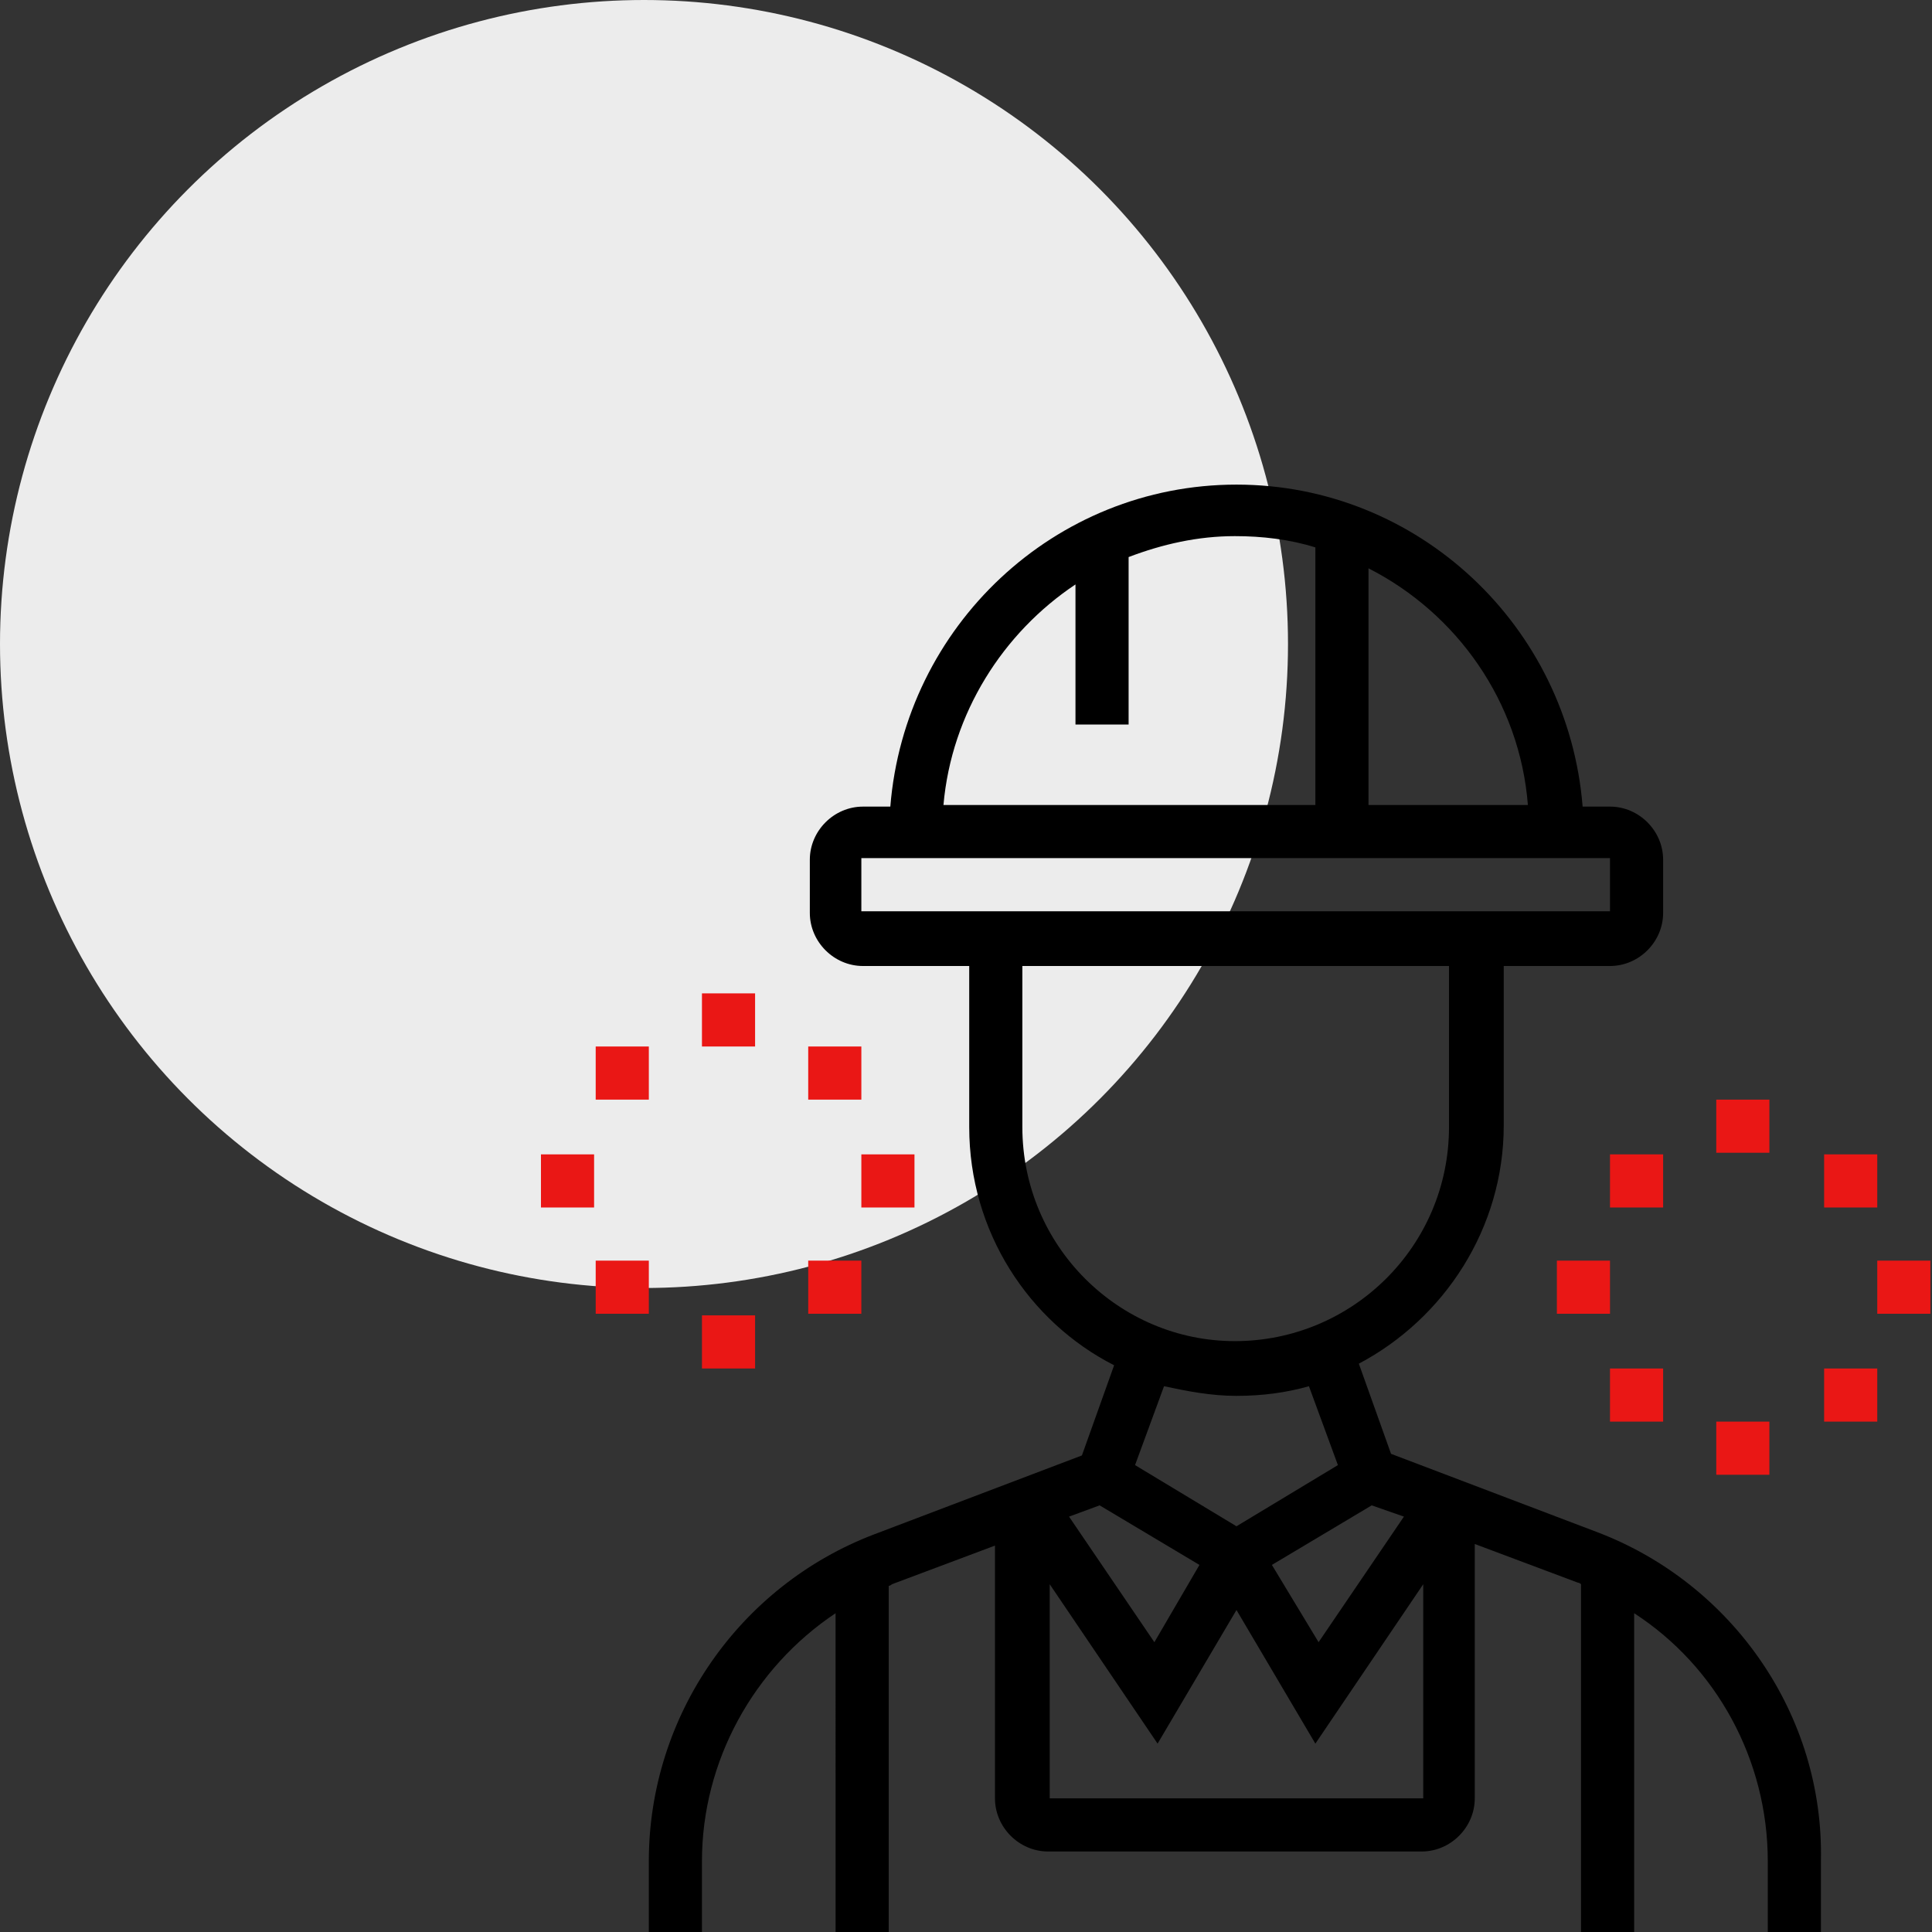 <?xml version="1.0" encoding="utf-8"?>
<!-- Generator: Adobe Illustrator 22.0.1, SVG Export Plug-In . SVG Version: 6.00 Build 0)  -->
<svg version="1.1" xmlns="http://www.w3.org/2000/svg" xmlns:xlink="http://www.w3.org/1999/xlink" x="0px" y="0px"
	 viewBox="0 0 120 120" style="enable-background:new 0 0 120 120;" xml:space="preserve">
<rect x="0" y="0" width="120" height="120" fill="#333333" stroke="none"/>
<style type="text/css">
	.st0{fill:#ECECEC;}
	.st1{fill:#EA1715;}
</style>
<g id="Guide">
</g>
<g id="icon-1">
</g>
<g id="icon-2">
</g>
<g id="icon-3">
</g>
<g id="icon-4">
</g>
<g id="icon-5">
	<g>
		<circle class="st0" cx="40" cy="40" r="40"/>
	</g>
	<g>
		<path d="M99.3,95.2l-12.9-4.9l-2-5.6c5.3-2.8,9-8.4,9-14.8V60h6.6c1.8,0,3.3-1.5,3.3-3.3v-3.3c0-1.8-1.5-3.3-3.3-3.3h-1.7
			c-0.9-11.2-10.2-20-21.5-20c-11.3,0-20.6,8.8-21.5,20h-1.7c-1.8,0-3.3,1.5-3.3,3.3v3.3c0,1.8,1.5,3.3,3.3,3.3h6.6v10
			c0,6.5,3.7,12.1,9,14.8l-2,5.6l-12.9,4.9c-8.4,3.2-14,11.3-14,20.3v4.5h3.3v-4.5c0-6.2,3.2-12,8.3-15.4V120h3.3V98.5
			c0.1,0,0.2-0.1,0.2-0.1l6.4-2.4v15.7c0,1.8,1.5,3.3,3.3,3.3h23.2c1.8,0,3.3-1.5,3.3-3.3V95.9l6.4,2.4c0.1,0,0.2,0.1,0.2,0.1V120
			h3.3v-19.8c5.1,3.3,8.3,9.1,8.3,15.4v4.5h3.3v-4.5C113.3,106.5,107.6,98.4,99.3,95.2z M87.2,94.2l-5.3,7.8L79,97.2l6.2-3.7
			L87.2,94.2z M94.9,50h-9.9V35.3C90.5,38.1,94.4,43.6,94.9,50z M66.8,36.3V45h3.3V34.6c2.1-0.8,4.3-1.3,6.6-1.3
			c1.7,0,3.4,0.2,5,0.7v16H58.6C59.1,44.3,62.3,39.3,66.8,36.3z M53.5,53.3H100l0,3.3H53.5V53.3z M63.5,70V60H90v10
			c0,7.4-6,13.3-13.3,13.3C69.5,83.3,63.5,77.4,63.5,70z M76.8,86.7c1.6,0,3.1-0.2,4.5-0.6l1.8,4.9l-6.3,3.8l-6.3-3.8l1.8-4.9
			C73.7,86.4,75.2,86.7,76.8,86.7z M68.3,93.5l6.2,3.7l-2.8,4.8l-5.3-7.8L68.3,93.5z M65.2,111.7V98.4l6.7,9.9l4.9-8.3l4.9,8.3
			l6.7-9.9v13.3H65.2z"/>
		<rect x="106.6" y="68.3" class="st1" width="3.3" height="3.3"/>
		<rect x="113.3" y="71.7" class="st1" width="3.3" height="3.3"/>
		<rect x="96.7" y="78.3" class="st1" width="3.3" height="3.3"/>
		<rect x="116.6" y="78.3" class="st1" width="3.3" height="3.3"/>
		<rect x="106.6" y="88.3" class="st1" width="3.3" height="3.3"/>
		<rect x="100" y="85" class="st1" width="3.3" height="3.3"/>
		<rect x="113.3" y="85" class="st1" width="3.3" height="3.3"/>
		<rect x="100" y="71.7" class="st1" width="3.3" height="3.3"/>
		<rect x="43.6" y="61.7" class="st1" width="3.3" height="3.3"/>
		<rect x="50.2" y="65" class="st1" width="3.3" height="3.3"/>
		<rect x="33.6" y="71.7" class="st1" width="3.3" height="3.3"/>
		<rect x="53.5" y="71.7" class="st1" width="3.3" height="3.3"/>
		<rect x="43.6" y="81.7" class="st1" width="3.3" height="3.3"/>
		<rect x="37" y="78.3" class="st1" width="3.3" height="3.3"/>
		<rect x="50.2" y="78.3" class="st1" width="3.3" height="3.3"/>
		<rect x="37" y="65" class="st1" width="3.3" height="3.3"/>
	</g>
</g>
</svg>

